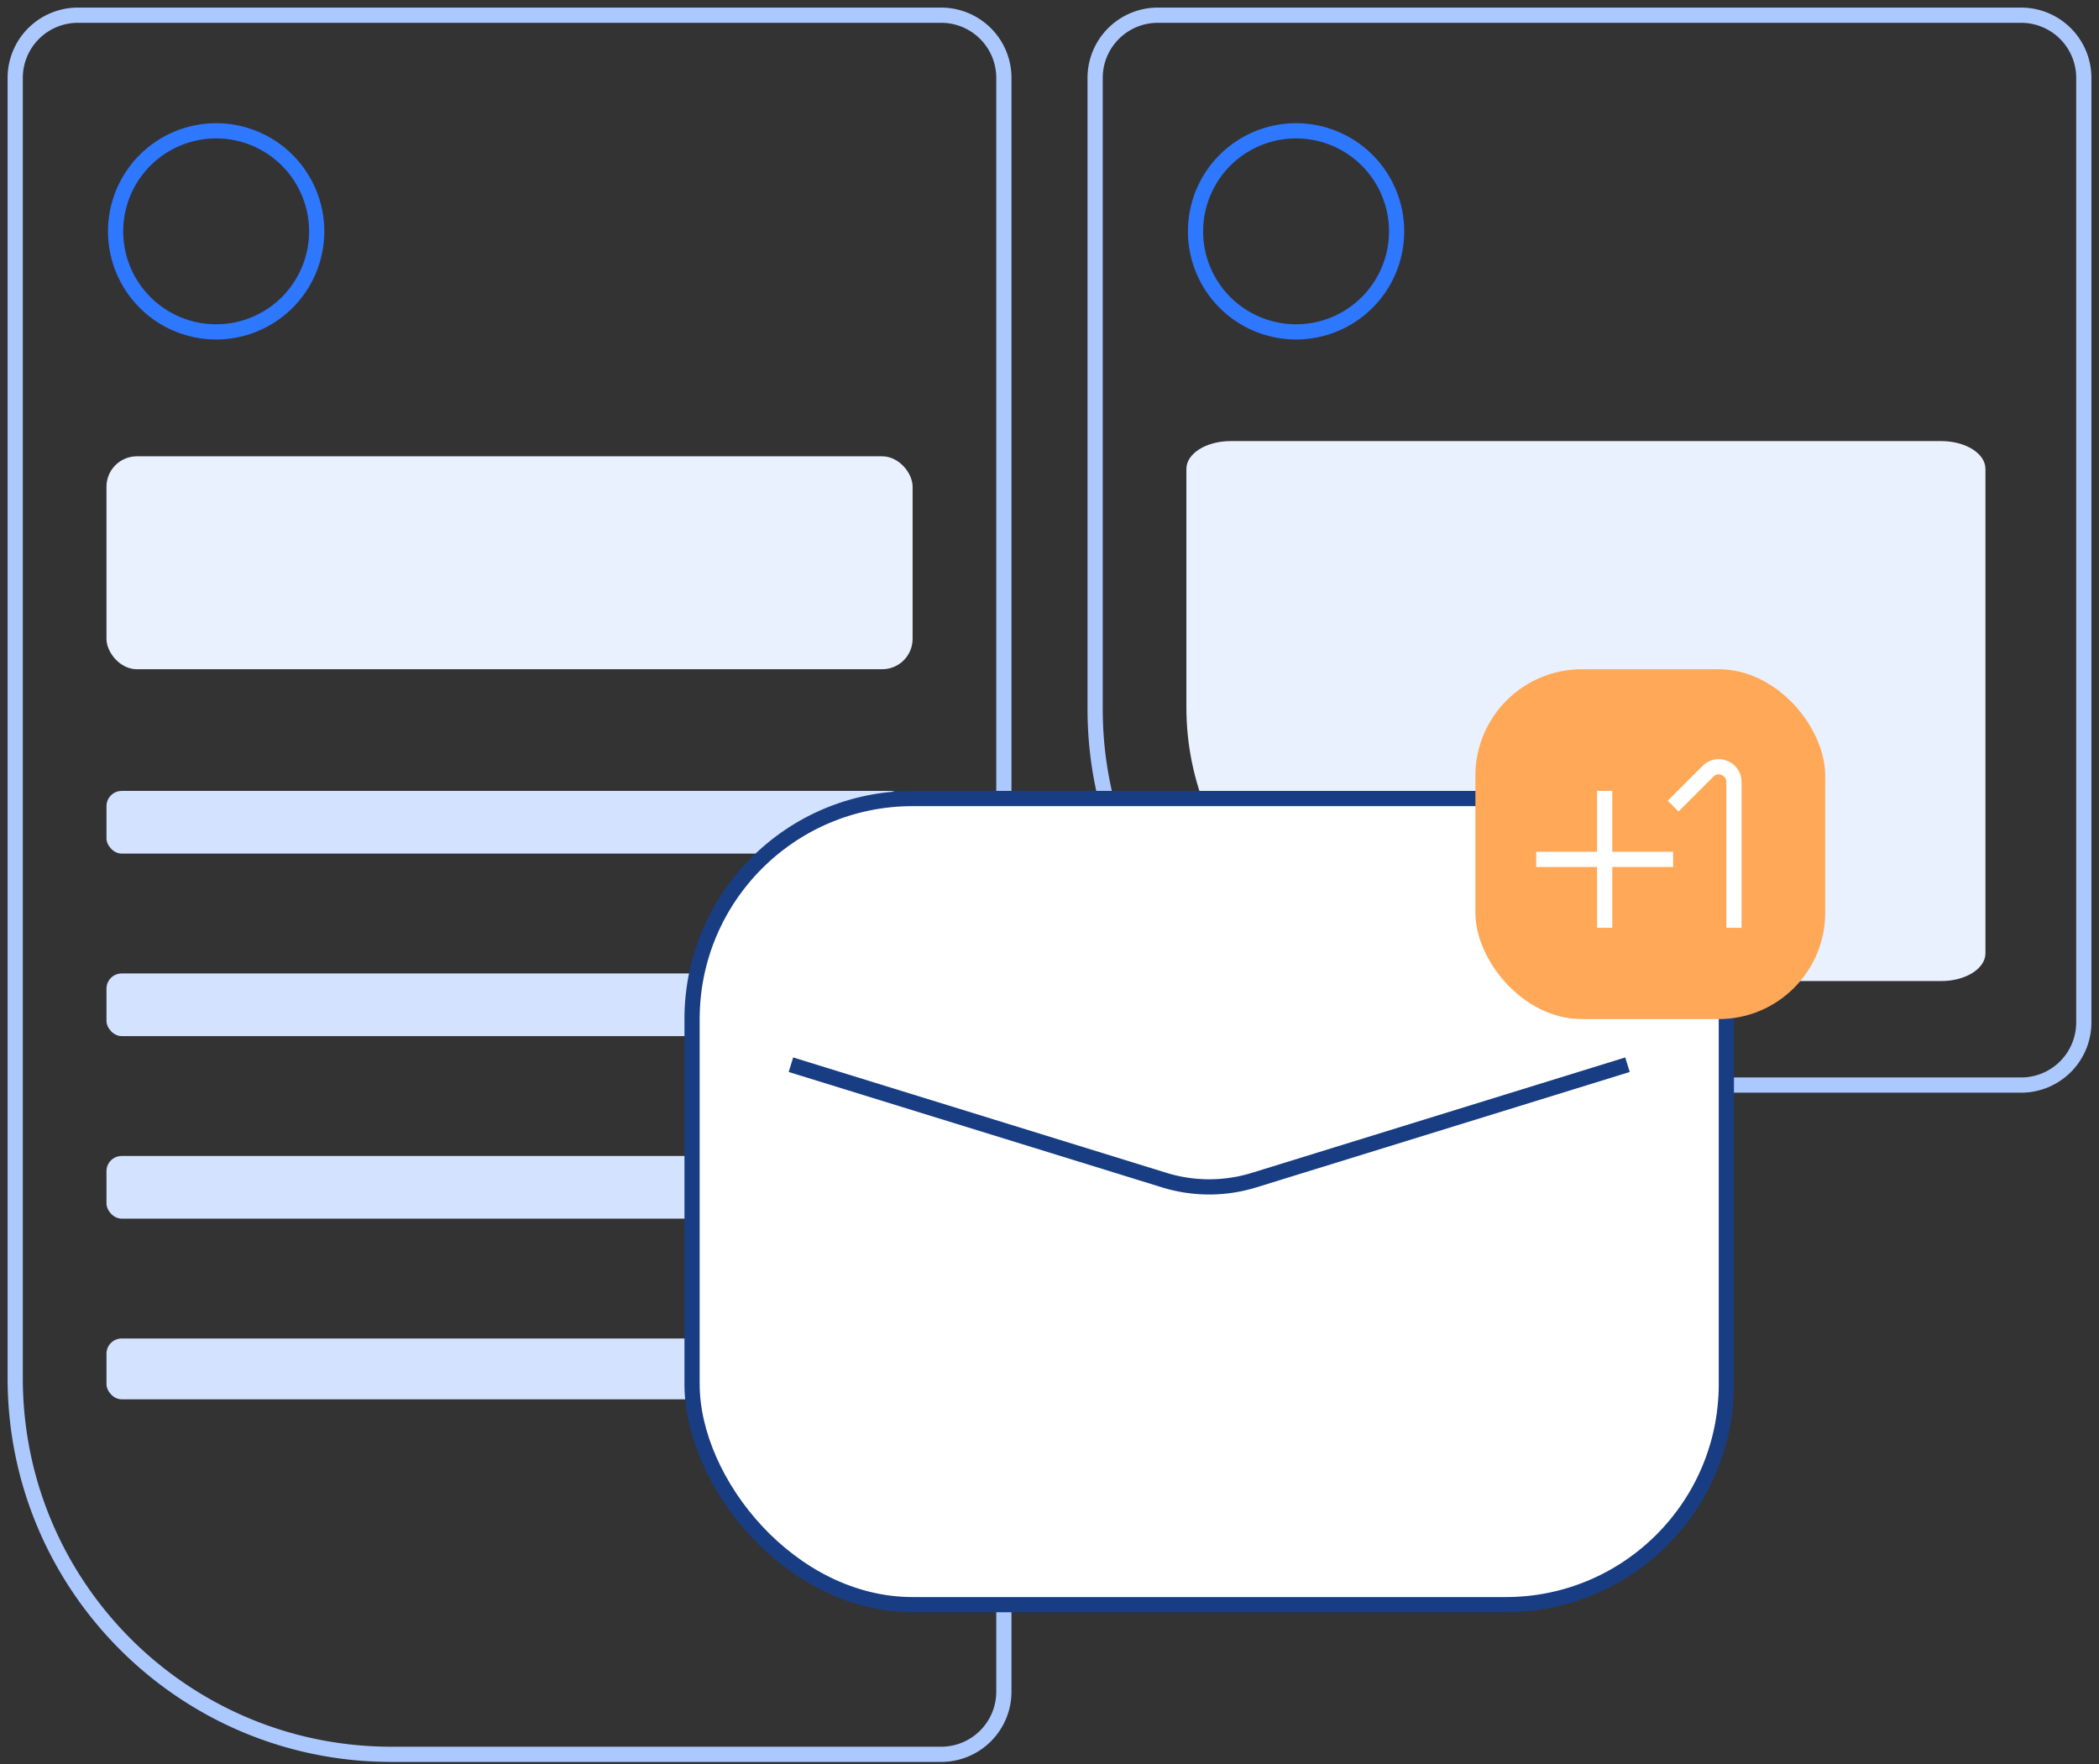<svg width="138" height="116" fill="none" xmlns="http://www.w3.org/2000/svg"><rect width="100%" height="100%" fill="#333333" stroke="none"/><path d="M1 5.12v85.496c0 13.654 11.068 24.722 24.722 24.722H61.88a4.12 4.12 0 0 0 4.12-4.12V5.12A4.12 4.12 0 0 0 61.881 1H5.12A4.12 4.12 0 0 0 1 5.12Z" stroke="#ACC9FF"/><rect x="7" y="52" width="52.534" height="4.12" rx="1" fill="#D2E2FF"/><rect x="7" y="64" width="52.534" height="4.12" rx="1" fill="#D2E2FF"/><rect x="7" y="76" width="52.534" height="4.12" rx="1" fill="#D2E2FF"/><rect x="7" y="88" width="43" height="4" rx="1" fill="#D2E2FF"/><path d="M20.821 15.21a6.61 6.61 0 1 1-13.22 0 6.61 6.61 0 0 1 13.22 0ZM91.821 15.21a6.61 6.61 0 1 1-13.22 0 6.61 6.61 0 0 1 13.22 0Z" stroke="#2E77FF"/><path d="M72 5.12v41.497c0 13.653 11.068 24.721 24.722 24.721h36.159a4.12 4.12 0 0 0 4.12-4.12V5.12a4.12 4.12 0 0 0-4.12-4.12h-56.76A4.12 4.12 0 0 0 72 5.12Z" stroke="#ACC9FF"/><path d="M107.729 64.5h19.899c1.604 0 2.906-.818 2.906-1.826V30.826c0-1.008-1.302-1.826-2.906-1.826H80.906C79.302 29 78 29.818 78 30.826V46.5c0 9.941 8.059 18 18 18h11.729Z" fill="#E9F1FF"/><rect x="45.5" y="52.5" width="68" height="53" rx="14.5" fill="#fff" stroke="#183D82"/><rect x="97" y="44" width="23" height="23" rx="7" fill="#FFA858"/><path d="m52 70 24.547 7.587a10 10 0 0 0 5.906 0L107 70" stroke="#183D82"/><path stroke="#fff" d="M105.5 52v9M110 56.5h-9M110 53l2.293-2.293c.63-.63 1.707-.184 1.707.707V61"/><rect x="7" y="30" width="53" height="14" rx="2" fill="#E9F1FF"/></svg>